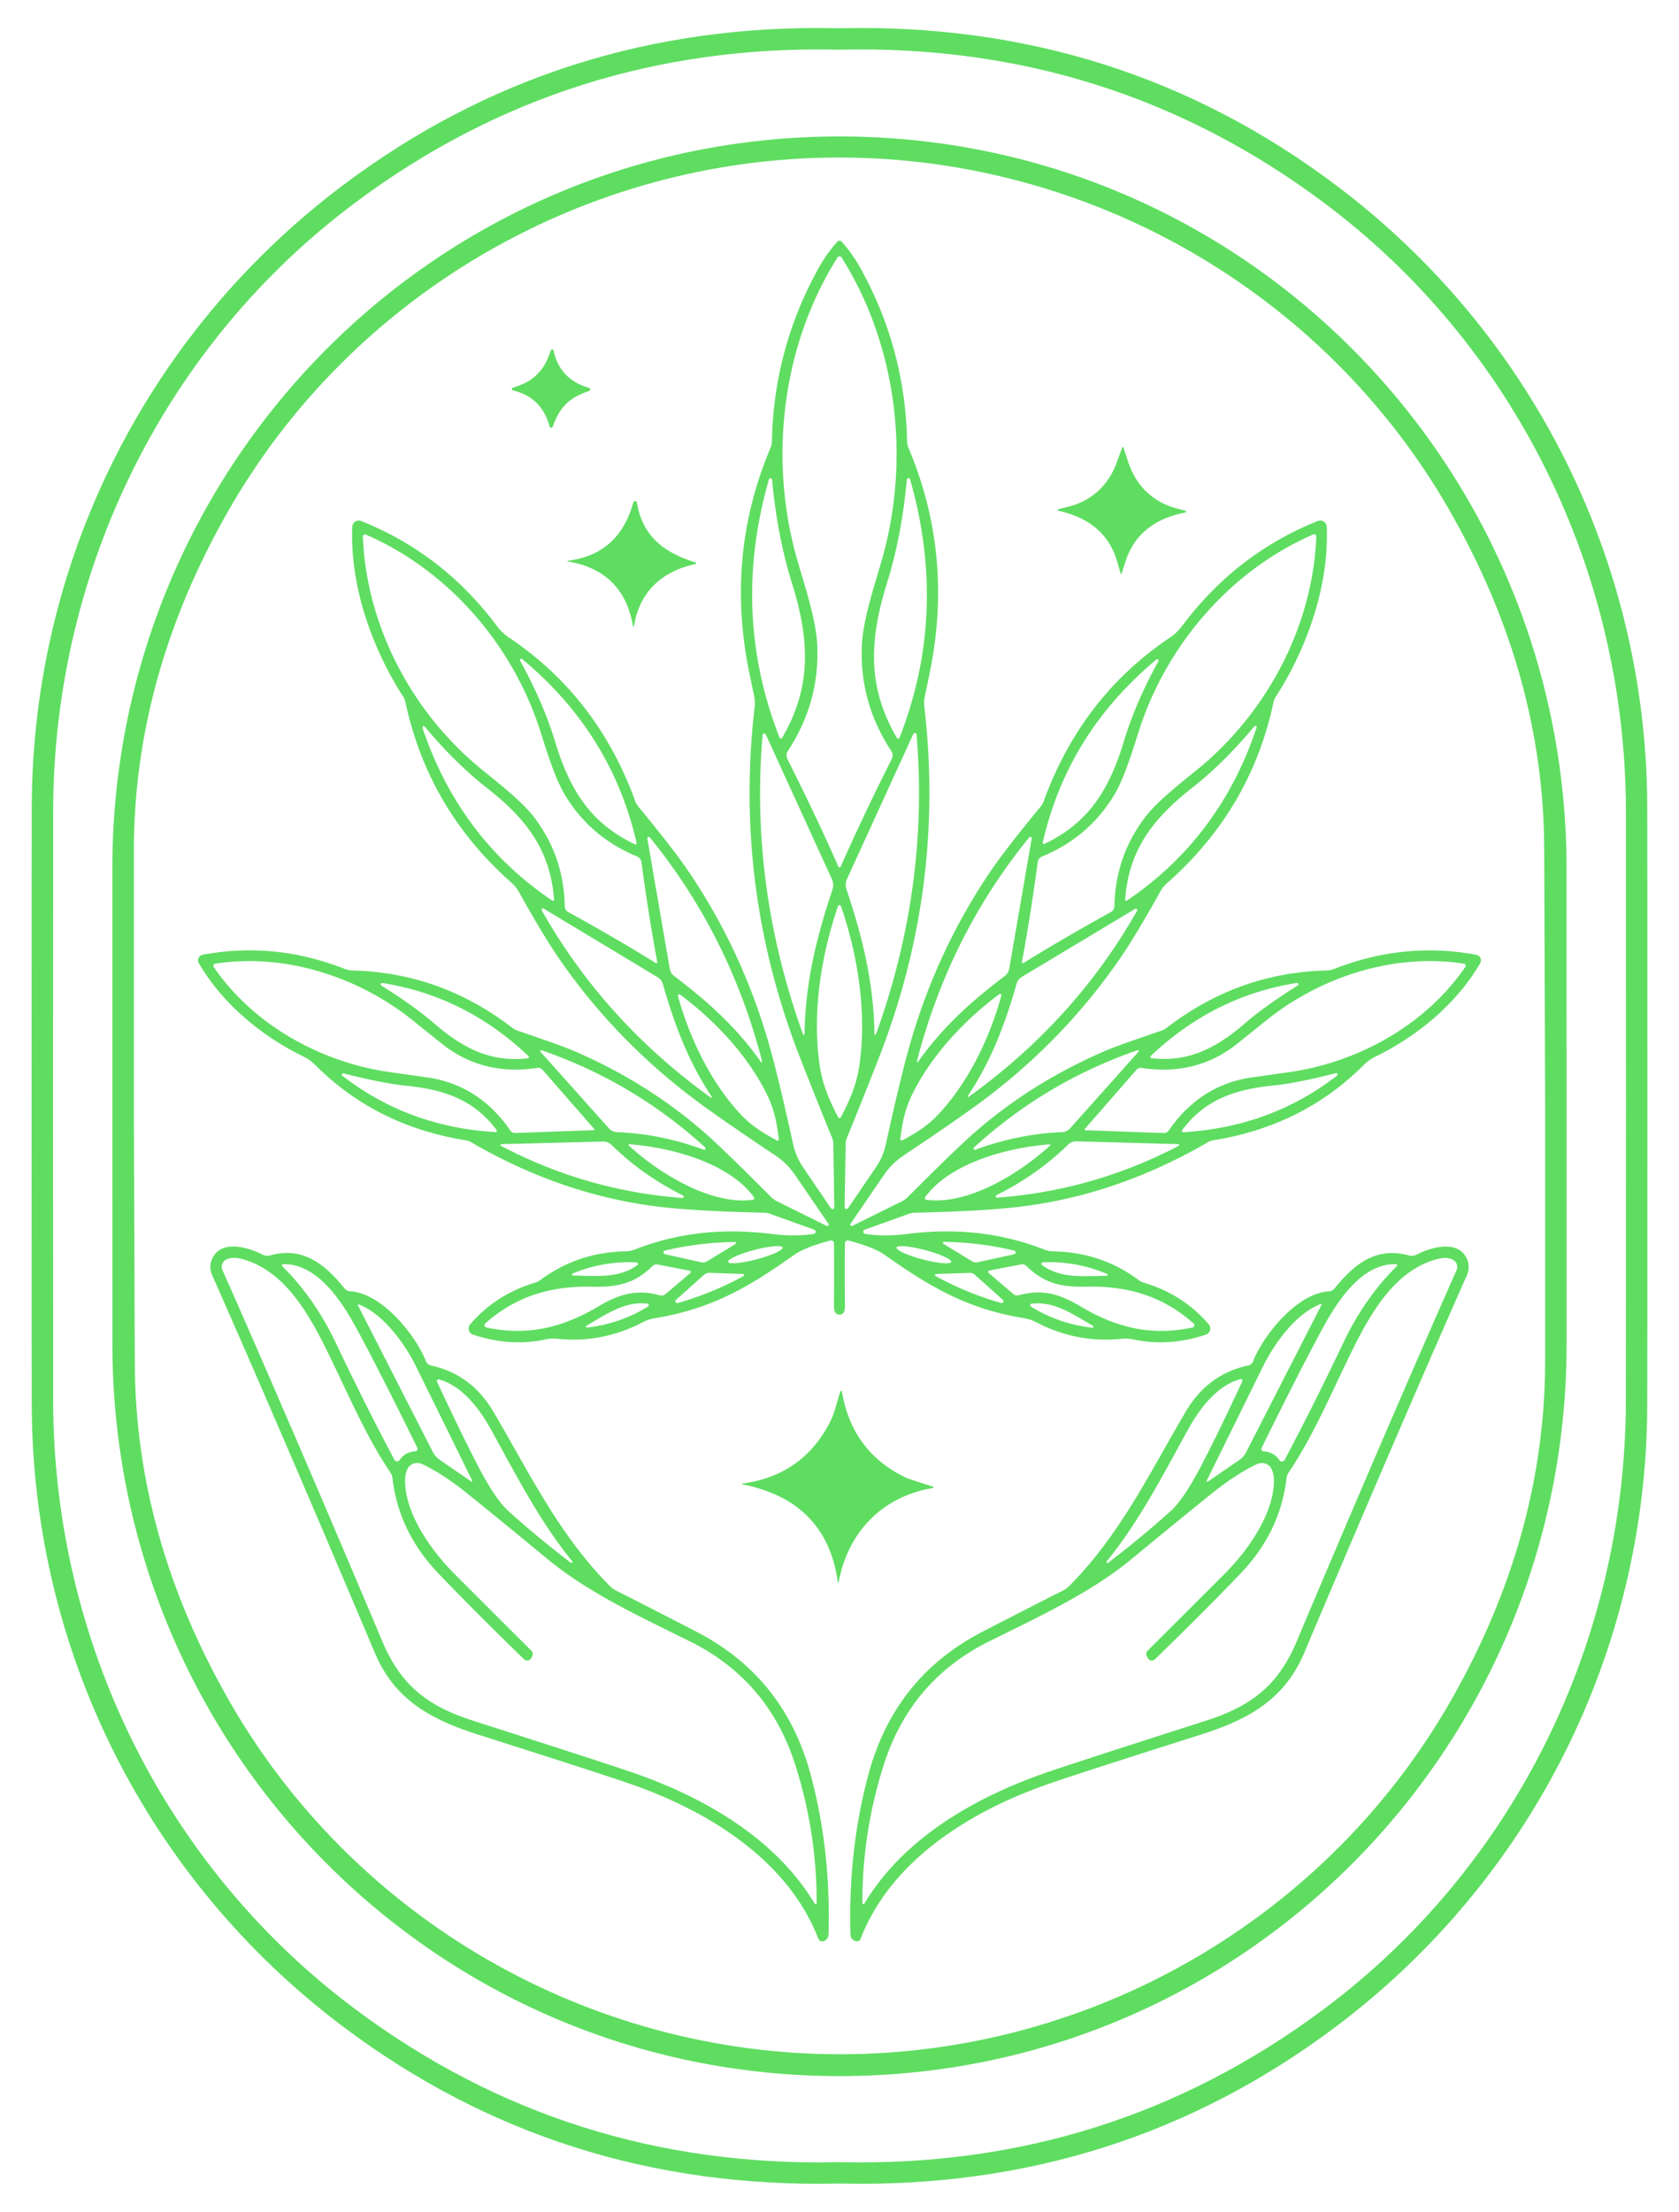 <svg xmlns="http://www.w3.org/2000/svg" 
width="300" 
height="395" 
viewBox="5 0.195 300 395"
shape-rendering="geometricPrecision"
>
  <g fill="#5fdd61">
    <path d="M155.005 5.235h.24q49.81-1.11 88.62 28.15c34.87 26.29 55.25 66.98 55.46 110.56q.03 6.3.03 53.75 0 47.46-.03 53.75c-.21 43.58-20.59 84.27-55.46 110.56q-38.81 29.26-88.62 28.15h-.49q-49.81 1.11-88.62-28.15c-34.87-26.29-55.25-66.98-55.46-110.56q-.03-6.3-.03-53.75 0-47.46.03-53.75c.21-43.58 20.59-84.27 55.46-110.56q38.81-29.26 88.62-28.15h.25zm-140.53 192.46q0 42.96.02 52.75c.09 42.9 19.95 83.23 54.09 108.65q38.01 28.32 86.17 27.24.12-.01.24-.01t.24.01q48.16 1.08 86.18-27.24c34.14-25.41 54-65.74 54.09-108.65q.02-9.79.03-52.75 0-42.95-.02-52.74c-.1-42.91-19.96-83.24-54.1-108.66q-38.01-28.32-86.17-27.23h-.48q-48.16-1.09-86.17 27.23c-34.14 25.42-54.01 65.74-54.1 108.65q-.02 9.79-.02 52.75z"/>
    <path d="M154.985 24.565c72.08-.01 129.4 58.37 129.92 129.77q.01.54.01 43.42.01 42.87 0 43.42c-.51 71.39-57.82 129.78-129.9 129.79-72.09.01-129.4-58.37-129.93-129.77l-.01-43.42v-43.42c.51-71.39 57.82-129.78 129.91-129.79Zm-126.07 173.36q.01 3.44.17 45.76.11 31.08 16.96 60.42c22.32 38.9 64.25 63.04 109.27 62.96 45.02-.08 86.86-24.39 109.04-63.36q16.73-29.41 16.73-60.49v-45.75q-.01-3.44-.17-45.76-.11-31.08-16.96-60.43c-22.32-38.89-64.25-63.03-109.27-62.95-45.02.08-86.86 24.39-109.04 63.36q-16.73 29.41-16.73 60.48v45.76z"/>
    <path d="M155.005 43.195q.23 0 .37.15 1.93 2.15 3.35 4.7 8.01 14.42 8.35 30.94a3.52 3.38-58.5 0 0 .27 1.24q7.91 18.73 3.95 39.25-.24 1.23-1.03 4.96a6.24 6.18 48.1 0 0-.1 2.04q3.77 32.46-8.3 63.09-3.42 8.7-5.58 13.93a2.39 2.33-33.7 0 0-.18.85l-.19 11.45a.33.33 0 0 0 .6.19l5.01-7.35a11.83 11.61 68.9 0 0 1.75-4.05q2.16-9.89 3.76-15.87 4.84-18.14 15.2-33.28 2.53-3.69 8.71-11.2a3.33 3.23-16.3 0 0 .55-.97q6.76-18.6 22.54-29.2a8.73 8.86 1.9 0 0 2.17-2.06q9.64-12.91 24.27-18.77a1.16 1.15 77.7 0 1 1.58 1.02c.45 10.42-3.47 21.64-9.06 30.3a3.15 3.04 68.4 0 0-.46 1.12q-4.08 19.1-19.04 32.27a5.51 5.36-7 0 0-1.15 1.43q-4.49 8.07-7.42 12.28-10.5 15.13-25.79 26.18-4.79 3.46-12.7 8.73a12.98 12.91.2 0 0-3.49 3.45l-5.98 8.75a.25.25 0 0 0 .32.36l8.94-4.43a3.6 3.55 8.5 0 0 .96-.7q8.17-8.19 11.48-11.13 10.55-9.35 24.11-15.12 1.96-.84 9.71-3.47a3.33 3.32-73 0 0 .99-.53q12.78-9.86 28.6-10.23a3.76 3.73 33 0 0 1.29-.27q12.55-4.93 25.43-2.53a1.01 1.01 0 0 1 .68 1.5c-4.19 7.21-11.22 13.04-18.64 16.64a8 8.05 9.7 0 0-2.18 1.55q-10.89 10.9-26.96 13.45a2.41 2.35-64.1 0 0-.81.29q-15.7 9.16-32.61 11.43-6.85.92-19.71 1.19a3.73 3.61-54.5 0 0-1.19.22l-7.85 2.81a.39.39 0 0 0 .07.76q3.37.54 7.55.01c8.47-1.06 16.5-.31 24.48 2.8a4.4 4.28-32.8 0 0 1.48.3q8.66.15 15.32 5.12a3.21 3.2-18.5 0 0 1.01.5q6.97 2.09 11.55 7.43a1.15 1.15 0 0 1-.51 1.83q-6.59 2.21-12.95.86a7.03 6.98-41.9 0 0-2.2-.11q-7.95.82-15.26-3a7.01 6.94-26.3 0 0-2.05-.68c-10.15-1.65-16.75-5.52-24.94-11.32q-1.92-1.35-6.45-2.56a.52.52 0 0 0-.65.5q-.06 4.46 0 11.21.02 1.53-.98 1.53-.99 0-.98-1.53.06-6.75 0-11.21a.52.52 0 0 0-.65-.5q-4.53 1.21-6.45 2.56c-8.19 5.8-14.79 9.67-24.94 11.32a7.01 6.94 26.3 0 0-2.05.68q-7.31 3.82-15.26 3a7.03 6.98 41.9 0 0-2.2.11q-6.36 1.35-12.95-.86a1.15 1.15 0 0 1-.51-1.83q4.58-5.34 11.55-7.43a3.21 3.2 18.6 0 0 1.01-.5q6.66-4.97 15.32-5.12a4.4 4.28 32.8 0 0 1.48-.3c7.98-3.11 16.01-3.86 24.48-2.8q4.18.53 7.55-.01a.39.39 0 0 0 .07-.76l-7.85-2.81a3.73 3.61 54.5 0 0-1.19-.22q-12.86-.27-19.71-1.19-16.91-2.27-32.6-11.43a2.41 2.35 64.1 0 0-.81-.29q-16.07-2.55-26.96-13.45a8 8.05-9.7 0 0-2.18-1.55c-7.42-3.61-14.45-9.44-18.64-16.65a1.01 1.01 0 0 1 .68-1.5q12.88-2.4 25.43 2.54a3.76 3.73-33 0 0 1.29.27q15.82.37 28.6 10.23a3.33 3.32 73 0 0 .99.53q7.75 2.63 9.71 3.47 13.56 5.77 24.11 15.12 3.31 2.94 11.47 11.13a3.6 3.55-8.5 0 0 .96.7l8.94 4.43a.25.25 0 0 0 .32-.36l-5.98-8.75a12.98 12.91-.2 0 0-3.48-3.45q-7.91-5.27-12.7-8.73-15.29-11.05-25.79-26.18-2.93-4.21-7.42-12.28a5.51 5.36 7 0 0-1.15-1.43q-14.96-13.17-19.04-32.27a3.15 3.04-68.4 0 0-.46-1.12c-5.59-8.66-9.51-19.88-9.06-30.3a1.16 1.15-77.7 0 1 1.58-1.02q14.63 5.86 24.27 18.77a8.73 8.86-1.9 0 0 2.17 2.06q15.78 10.6 22.54 29.2a3.33 3.23 16.3 0 0 .55.97q6.18 7.51 8.71 11.2 10.36 15.14 15.2 33.28 1.6 5.98 3.76 15.87a11.83 11.61-68.9 0 0 1.75 4.05l5 7.35a.33.33 0 0 0 .6-.19l-.18-11.45a2.39 2.33 33.7 0 0-.18-.85q-2.16-5.23-5.58-13.93-12.07-30.63-8.3-63.09a6.24 6.18-48.1 0 0-.1-2.04q-.79-3.73-1.03-4.96-3.96-20.52 3.95-39.25a3.52 3.38 58.5 0 0 .27-1.24q.34-16.52 8.35-30.94 1.42-2.55 3.35-4.7.14-.15.38-.15zm.04 111.9q.11 0 .15-.08 3.72-8.48 9.13-19.26a1.45 1.45 0 0 0-.08-1.45q-5.71-8.67-5.25-18.92c.21-4.68 2.47-11.32 3.64-15.43 5.01-17.76 2.73-37.94-7.29-53.82q-.09-.14-.35-.14-.24 0-.33.14c-10.02 15.88-12.3 36.06-7.28 53.82 1.17 4.11 3.43 10.75 3.64 15.43q.46 10.25-5.25 18.92a1.45 1.45 0 0 0-.08 1.45q5.41 10.78 9.13 19.26.04.08.22.08zm-12.09-69.21a.29.29 0 0 0-.57-.06q-6.82 23.82 1.9 46.1a.26.26 0 0 0 .46.04c5.28-8.98 4.96-17.4 1.75-27.67q-2.6-8.28-3.54-18.41zm24.08-.04q-.94 10.15-3.54 18.44c-3.21 10.29-3.52 18.72 1.77 27.71a.26.26 0 0 0 .46-.04q8.72-22.31 1.88-46.17a.29.29 0 0 0-.57.06zm-44.65 86.31q.08-.06.06-.13-1.46-7.73-2.84-17.88a1.23 1.23 0 0 0-.75-.98q-8.16-3.34-12.76-10.74c-2.1-3.38-3.7-9.12-4.85-12.56-5.01-14.85-16.29-27.9-30.93-34.22q-.13-.06-.32.07-.17.12-.16.26c.6 15.93 8.68 31.17 20.72 41.21 2.79 2.32 7.56 5.89 9.95 9.06q5.25 6.97 5.4 15.78a1.23 1.23 0 0 0 .64 1.06q8.97 4.95 15.65 9.11.06.04.19-.04zm65.31.03q.08.06.14.02 6.68-4.16 15.65-9.12a1.23 1.23 0 0 0 .64-1.06q.16-8.82 5.4-15.78c2.39-3.18 7.16-6.75 9.95-9.07 12.04-10.05 20.13-25.29 20.72-41.23q.01-.14-.18-.27-.17-.12-.3-.06c-14.64 6.33-25.92 19.38-30.93 34.24-1.15 3.44-2.75 9.18-4.85 12.56q-4.6 7.41-12.76 10.75a1.23 1.23 0 0 0-.75.98q-1.38 10.15-2.84 17.88-.02.08.11.16zm-89.76-53.99q4.13 7.47 6.24 14.43c2.62 8.64 6.37 14.62 14.27 18.35a.21.22 5.9 0 0 .3-.24q-4.47-19.56-20.45-32.85a.24.25 5 0 0-.36.31zm114.04.1a.24.24 0 0 0-.36-.31q-15.87 13.23-20.3 32.68a.21.21 0 0 0 .3.24c7.85-3.71 11.58-9.67 14.18-18.25q2.08-6.93 6.18-14.36zm-131.05 11.7a.24.24 0 0 0-.42.23q6.6 19.61 23.15 30.8a.21.21 0 0 0 .34-.19c-.63-8.67-4.83-14.31-11.91-19.85q-5.71-4.47-11.16-10.99zm148.17-.05q-5.44 6.53-11.15 11c-7.07 5.55-11.28 11.2-11.9 19.88a.21.21 0 0 0 .34.19q16.55-11.21 23.13-30.84a.24.24 0 0 0-.42-.23zm-87.84 1.53q-2.3 27.03 7.23 53.45a.14.14 0 0 0 .27-.05c.13-9.13 2.11-17.21 4.99-25.81a2.48 2.46 42.4 0 0-.09-1.83l-11.82-25.86a.3.3 0 0 0-.58.1zm27.51-.09a.31.3-35.2 0 0-.58-.1l-11.85 25.9a2.49 2.47-42.4 0 0-.09 1.83c2.89 8.61 4.87 16.7 5 25.85a.14.14 0 0 0 .27.05q9.54-26.46 7.25-53.53zm-47.66 18.36a.25.25 0 0 0-.44.21l4.01 23.26a2.06 2.04-76.8 0 0 .79 1.29c6 4.55 11.14 9.16 15.51 15.36a.12.12 0 0 0 .21-.09q-5.84-22.57-20.08-40.03Zm67.79.01q-14.23 17.44-20.08 40a.12.12 0 0 0 .21.09c4.36-6.19 9.5-10.8 15.5-15.34a2.06 2.04 76.8 0 0 .8-1.3l4.01-23.24a.25.25 0 0 0-.44-.21zm-33.85 50.09q.15 0 .18-.07c1.64-3.19 2.82-5.79 3.35-9.48 1.31-9.19-.26-19.42-3.32-28.3a.1.12 7.9 0 0-.03-.05q-.11-.09-.27-.09-.07 0-.18.09a.1.12-7.9 0 0-.03.05c-3.06 8.88-4.63 19.11-3.31 28.3.53 3.69 1.71 6.29 3.35 9.48q.03.07.26.07zm-53.21-37q11.16 19.69 30.18 33.38a.12.12 0 0 0 .16-.16c-4.21-6.35-6.66-12.84-8.73-20.12a2.07 2.06 8 0 0-.93-1.22l-20.32-12.23a.251.251 0 0 0-.36.35zm106.34 0a.25.25 0 0 0-.35-.34l-20.26 12.16a2.06 2.05-8 0 0-.92 1.22c-2.07 7.24-4.51 13.71-8.71 20.03a.12.12 0 0 0 .16.16q18.95-13.63 30.08-33.23Zm-96.99 39.09q.01-.02.02-.05a.16.05 43.2 0 0-.07-.12l-9.2-10.52a1 .99 65 0 0-.9-.34q-9.17 1.42-16.2-3.63-.51-.37-6.06-4.83c-9.66-7.78-22.88-12.11-35.39-10.13a.31.16-63 0 0-.17.12q-.03.04-.06.1-.02.05-.03.1a.31.16-70.3 0 0 .03.2c7.13 10.48 19.33 17.14 31.62 18.85q7.06.99 7.67 1.11 8.5 1.66 13.75 9.31a1 .99-18.2 0 0 .86.43l13.97-.5a.16.05 3.6 0 0 .13-.04q.02-.03.03-.06zm87.63.01.04.06a.16.05-3.6 0 0 .13.04l13.97.5a1 .99 18.2 0 0 .86-.43q5.25-7.65 13.75-9.32.61-.12 7.67-1.11c12.29-1.71 24.49-8.38 31.62-18.86a.31.16 70.2 0 0 .03-.2q-.01-.05-.03-.1-.02-.06-.05-.1a.31.16 63 0 0-.17-.12c-12.52-1.97-25.74 2.35-35.4 10.14q-5.55 4.47-6.06 4.83-7.04 5.05-16.21 3.64a1 .99-65 0 0-.9.33l-9.2 10.53a.16.05-43.2 0 0-.06.12q.01.04.01.05zm-125.68-25.75q6.05 3.83 9.39 6.73c5.35 4.64 10.35 7.02 16.78 6.27a.23.23 0 0 0 .13-.39q-11.32-10.72-26.13-13.06a.25.25 0 0 0-.17.45zm163.75-.01a.25.25 0 0 0-.17-.45q-14.8 2.34-26.11 13.05a.23.23 0 0 0 .13.39c6.43.75 11.42-1.63 16.77-6.27q3.33-2.9 9.38-6.72zm-92.87 27.67q.16-.11.15-.17c-.37-2.96-.78-5.29-2.15-8.07-3.41-6.91-9.28-13.18-15.54-17.83a.1.09 63.5 0 0-.05-.02q-.12-.01-.16.02-.11.07-.15.19a.1.09 47.7 0 0 .01.05c2.06 7.52 5.79 15.26 10.99 20.94 2.1 2.28 4.13 3.51 6.74 4.93q.06.03.16-.04zm21.94-.05q.15.11.21.08c2.62-1.42 4.66-2.65 6.75-4.94 5.22-5.69 8.95-13.45 11.02-20.99a.1.09-47.7 0 0 .01-.05q-.04-.11-.08-.14-.11-.07-.23-.07a.1.09-63.5 0 0-.05.02c-6.27 4.66-12.15 10.95-15.57 17.88-1.37 2.78-1.78 5.12-2.16 8.08q0 .06.1.13zm-34.95 1.32q-12.79-11.68-29.25-17.37a.17.17 0 0 0-.18.28l12.2 13.64a2.14 2.14 0 0 0 1.5.71q7.82.31 15.49 3.14a.24.24 0 0 0 .24-.4zm48.01.01a.24.24 0 0 0 .24.4q7.66-2.83 15.48-3.15a2.14 2.14 0 0 0 1.5-.71l12.18-13.64a.17.17 0 0 0-.18-.28q-16.44 5.7-29.22 17.38zm-112.61-13.24a.24.24 0 0 0-.21.43q11.82 9.15 27.34 10.05a.23.22-16.9 0 0 .19-.37c-3.85-5.18-8.99-7.18-16.02-7.89q-4.39-.45-11.3-2.22zm177.3-.05q-6.95 1.79-11.37 2.23c-7.06.72-12.24 2.74-16.11 7.95a.23.23 0 0 0 .2.37q15.61-.91 27.49-10.12a.25.25 0 0 0-.21-.43zm-116.78 22.3a.24.24 0 0 0 .13-.44q-7.25-3.61-12.79-9.04a2.12 2.12 0 0 0-1.53-.6l-18.12.46a.17.17 0 0 0-.08.32q15.28 8.01 32.39 9.3zm56.22-.06q17.13-1.26 32.44-9.24a.17.17 0 0 0-.08-.32l-18.14-.5a2.12 2.12 0 0 0-1.53.6q-5.55 5.42-12.81 9.02a.24.24 0 0 0 .12.44zm-43.38.15q.05-.1-.07-.26c-4.45-6.11-14.84-8.87-22.13-9.42a.19.02 7.6 0 0-.17-.01q-.06.05-.07.07-.01.04-.01.11a.19.02 39.1 0 0 .12.13c5.41 4.92 14.55 10.58 22.05 9.62q.19-.02.28-.24zm30.49 0q.09.21.28.24c7.48.95 16.6-4.69 21.99-9.61a.19.02-39.1 0 0 .12-.12q.01-.07-.01-.11-.01-.02-.06-.07a.19.02-7.6 0 0-.18.01c-7.27.55-17.63 3.3-22.08 9.4q-.11.15-.06.26zm-33.85 8.13a.2.19-61.1 0 0-.1-.36q-6.43.08-12.53 1.54a.33.33 0 0 0 0 .63l6.52 1.45a1.37 1.34-53.9 0 0 1.04-.18zm37.19-.02 5.07 3.09a1.37 1.34 54.1 0 0 1.04.18l6.53-1.43a.33.33 0 0 0 0-.64q-6.1-1.47-12.53-1.57a.2.19 61.2 0 0-.11.37zm-28.747.633a5.04.86-14.8 0 0-5.093.455 5.04.86-14.8 0 0-4.653 2.12 5.04.86-14.8 0 0 5.093-.457 5.04.86-14.8 0 0 4.653-2.118zm30.1 2.587a5.05.86 14.8 0 0-4.663-2.122 5.05.86 14.8 0 0-5.102-.458 5.05.86 14.8 0 0 4.662 2.121 5.05.86 14.8 0 0 5.103.459zm-67.593 2.42c4.56.09 8.23.5 11.52-1.84a.28.28 0 0 0-.15-.5q-5.95-.28-11.44 2a.18.18 0 0 0 .07.34zm95.36.06a.18.18 0 0 0 .07-.35q-5.49-2.31-11.45-2.07a.28.28 0 0 0-.15.5c3.28 2.37 6.96 1.98 11.53 1.92zm-111.12 8.95q.01.03.05.09a.25.06 62.3 0 0 .13.15c7.43 1.63 13.8.06 20.15-3.73 3.91-2.33 6.95-3.07 11.03-1.97a1.05 1.04-57.7 0 0 .95-.22l4.44-3.77a.2.2 0 0 0 .07-.15q0-.03-.01-.09-.02-.04-.03-.07a.2.2 0 0 0-.14-.1l-5.72-1.11a1.05 1.04 28.4 0 0-.93.28c-3.02 2.96-6.03 3.8-10.58 3.69-7.39-.19-13.71 1.57-19.39 6.63a.06.25-1.6 0 0-.04.19q0 .08.02.18zm126.78.01q.03-.1.03-.17a.06.25 1.7 0 0-.04-.2c-5.68-5.07-12-6.83-19.4-6.65-4.55.11-7.56-.74-10.58-3.71a1.06 1.04-28.3 0 0-.93-.27l-5.73 1.1a.2.2 0 0 0-.13.1q-.02.02-.03.07-.01.06-.01.09a.2.2 0 0 0 .07.15l4.44 3.78a1.06 1.04 57.8 0 0 .95.22c4.08-1.1 7.12-.36 11.03 1.98 6.35 3.8 12.72 5.38 20.16 3.75a.25.06-62.2 0 0 .13-.15q.04-.06.04-.09zm-80.61-9.29-5.97-.21a1.38 1.35 24.7 0 0-1 .36l-5.02 4.48a.33.33 0 0 0 .31.56q6.08-1.72 11.77-4.82a.2.2 0 0 0-.09-.37zm34.49.01a.2.19-31.8 0 0-.09.36q5.67 3.09 11.72 4.81a.33.33 0 0 0 .31-.56l-5-4.47a1.37 1.35-24.7 0 0-1-.35zm-62.47 9.23a.18.18 0 0 0 .11.33q5.87-.66 10.9-3.76a.28.27-57.4 0 0-.11-.51c-3.98-.45-6.98 1.67-10.9 3.94zm90.52.03c-3.96-2.29-6.99-4.42-11-3.96a.28.28 0 0 0-.11.51q5.08 3.13 11 3.78a.18.18 0 0 0 .11-.33z"/>
    <path d="M106.145 72.335q-1.47 1.44-2.38 4.05a.29.29 0 0 1-.56-.02q-1.44-5.27-6.56-6.44a.25.24 41.3 0 1-.03-.47c1.77-.64 2.95-1.03 4.35-2.4 1.39-1.37 1.8-2.54 2.48-4.31a.25.24 49.7 0 1 .47.04q1.07 5.15 6.32 6.68a.29.29 0 0 1 .01.56q-2.63.86-4.1 2.31zm99.48 7.62q.07 0 .92 2.62 1.87 5.77 7.2 7.93.79.32 3.09.92a.15.15 0 0 1-.01.29c-5.15 1.01-9.09 3.59-10.74 8.81q-.71 2.24-.77 2.24-.05 0-.7-2.26c-1.51-5.26-5.38-7.95-10.5-9.09a.15.15 0 0 1-.01-.29q2.32-.54 3.12-.84 5.38-2.02 7.4-7.73.93-2.61 1-2.6zm-86.81 10.05c1.01 5.99 4.82 8.89 10.48 10.64a.15.14-41.3 0 1-.02.28c-6.06 1.29-10.02 4.99-11.01 11.14a.08.08 0 0 1-.15 0q-1.69-9.95-11.7-11.61a.06.06 0 0 1 0-.11q9.16-1.11 11.73-10.37a.34.34 0 0 1 .67.03zm32.97 256.9q-.39-.01-.62-.61c-5.4-13.77-19.2-22.4-32.79-27.25q-4.67-1.67-27.89-9.05c-8.35-2.65-14.93-6.16-18.48-14.55q-17.6-41.58-29.06-67.43-.88-2.01.41-3.77c1.83-2.47 6.12-1.26 8.53 0a1.91 1.88-38.3 0 0 1.39.15c5.91-1.62 9.79 1.59 13.28 5.89a1.42 1.4 72 0 0 1 .52c5.71.32 11.74 7.87 13.56 12.51a1.22 1.19-4 0 0 .87.74q7.22 1.55 11.18 8.27c6.39 10.85 11.74 22.04 20.83 31.14a4.15 4.2-9.4 0 0 1.06.77q5.87 2.97 14.35 7.35 15.76 8.13 20.44 25.53 3.65 13.59 3.19 28.64a1.23 1.19 1.4 0 1-1.25 1.15zm-1.24-6.76a.21.2-60.6 0 0 .38-.11q0-12.69-3.84-24.7-4.81-15.06-18.82-22.01c-8.99-4.45-18.2-8.72-25.44-14.7q-8.17-6.75-14.31-11.69-4.33-3.48-8.01-5.23a2.09 1.85 29.5 0 0-2.52.54q-.66.96-.6 2.71c.17 5.8 4.7 12.2 8.81 16.31q6.65 6.65 13.76 13.74a.79.79 0 0 1 .15.93l-.19.38a.81.81 0 0 1-1.28.21q-8.89-8.64-15.31-15.34-7.09-7.41-8.2-17.02a2.34 2.33 24.4 0 0-.38-1.01c-4.08-6.07-6.7-12.15-10.54-20.13-3.57-7.41-8.08-16.06-16.21-18.04q-1.59-.38-2.63.19a1.43 1.43 0 0 0-.62 1.83q12.28 27.74 28.59 66.37c3.33 7.89 8.18 11.55 16.17 14.11q25.04 8.03 29.23 9.51c12.6 4.46 25 11.77 31.81 23.15zm-94.99-114.17a.2.2 0 0 0-.13.34q5.75 5.68 9.56 13.68 5.3 11.13 10.49 20.9a.55.55 0 0 0 .94.04q.96-1.44 2.79-1.55a.44.44 0 0 0 .36-.64q-7.73-15.67-11.29-22.07c-2.61-4.68-6.88-10.89-12.72-10.7zm33.8 38.6q-.28-.56-10.04-20.39c-1.95-3.95-5.85-9.42-10.24-11.03a.1.11-3.6 0 0-.13.14l13.39 26.2a3.78 3.75 3.9 0 0 1.25 1.42l5.57 3.83a.14.13 4.6 0 0 .2-.17zm17.63 14.7a.18.19-1.6 0 0 .25-.27c-5.75-7.04-9.87-15.11-14.51-23.52-2.05-3.7-5.13-7.8-9.3-8.94a.29.29 0 0 0-.34.4q4.37 9.41 7.43 15.25 3.04 5.82 5.37 7.9 5.47 4.91 11.1 9.18zm51.23 67.62a1.23 1.19-1.4 0 1-1.25-1.15q-.45-15.05 3.2-28.64 4.68-17.4 20.44-25.53 8.48-4.38 14.35-7.34a4.15 4.2 9.4 0 0 1.06-.77c9.09-9.1 14.44-20.29 20.83-31.14q3.96-6.72 11.18-8.27a1.22 1.19 4 0 0 .87-.74c1.82-4.64 7.85-12.19 13.56-12.5a1.42 1.4-72 0 0 1-.52c3.49-4.3 7.37-7.51 13.28-5.89a1.91 1.88 38.3 0 0 1.39-.15c2.41-1.26 6.7-2.47 8.53 0q1.29 1.76.41 3.77-11.46 25.85-29.06 67.42c-3.56 8.39-10.14 11.9-18.49 14.55q-23.21 7.37-27.88 9.04c-13.59 4.85-27.39 13.48-32.8 27.25q-.23.6-.62.61zm1.24-6.76c6.82-11.38 19.21-18.68 31.81-23.14q4.19-1.48 29.23-9.51c7.99-2.56 12.84-6.21 16.17-14.1q16.31-38.63 28.59-66.36a1.43 1.43 0 0 0-.62-1.83q-1.04-.57-2.63-.19c-8.13 1.98-12.64 10.63-16.21 18.04-3.84 7.97-6.46 14.05-10.54 20.12a2.34 2.33-24.4 0 0-.38 1.01q-1.11 9.61-8.2 17.02-6.42 6.7-15.31 15.33a.81.81 0 0 1-1.28-.21l-.19-.38a.79.79 0 0 1 .15-.93q7.11-7.08 13.76-13.73c4.11-4.11 8.64-10.51 8.81-16.31q.06-1.75-.6-2.71a2.09 1.85-29.5 0 0-2.52-.54q-3.68 1.75-8.01 5.23-6.14 4.94-14.31 11.69c-7.24 5.97-16.44 10.24-25.43 14.69q-14.01 6.95-18.82 22.01-3.84 12-3.85 24.69a.21.2 60.6 0 0 .38.11zm95-114.17c-5.84-.19-10.11 6.03-12.72 10.71q-3.56 6.41-11.3 22.08a.44.44 0 0 0 .36.64q1.83.11 2.8 1.56a.55.55 0 0 0 .94-.04q5.19-9.78 10.49-20.92 3.81-8 9.56-13.69a.2.2 0 0 0-.13-.34zm-33.84 38.66a.14.14 0 0 0 .2.17l5.6-3.85a3.79 3.76-3.9 0 0 1.25-1.42l13.46-26.3a.11.11 0 0 0-.13-.15c-4.41 1.62-8.33 7.11-10.29 11.08l-10.09 20.47zm-17.61 14.66q5.64-4.28 11.13-9.2 2.33-2.08 5.38-7.91 3.07-5.85 7.45-15.28a.29.29 0 0 0-.34-.4c-4.18 1.14-7.27 5.25-9.32 8.95-4.66 8.43-8.79 16.52-14.55 23.57a.18.19 1.6 0 0 .25.27zm-47.57-30.55q1.83 10.79 11.49 15.38.51.25 4.76 1.56a.14.14 0 0 1-.02.27c-9.06 1.53-15.12 7.84-16.82 16.79a.07.07 0 0 1-.14 0q-2.04-14.51-17.09-17.45a.07.06 46.1 0 1 0-.13q10.6-1.43 15.51-10.65c1.09-2.05 1.29-3.59 2.01-5.79a.16.15-40.8 0 1 .3.02z"/>
  </g>
</svg>